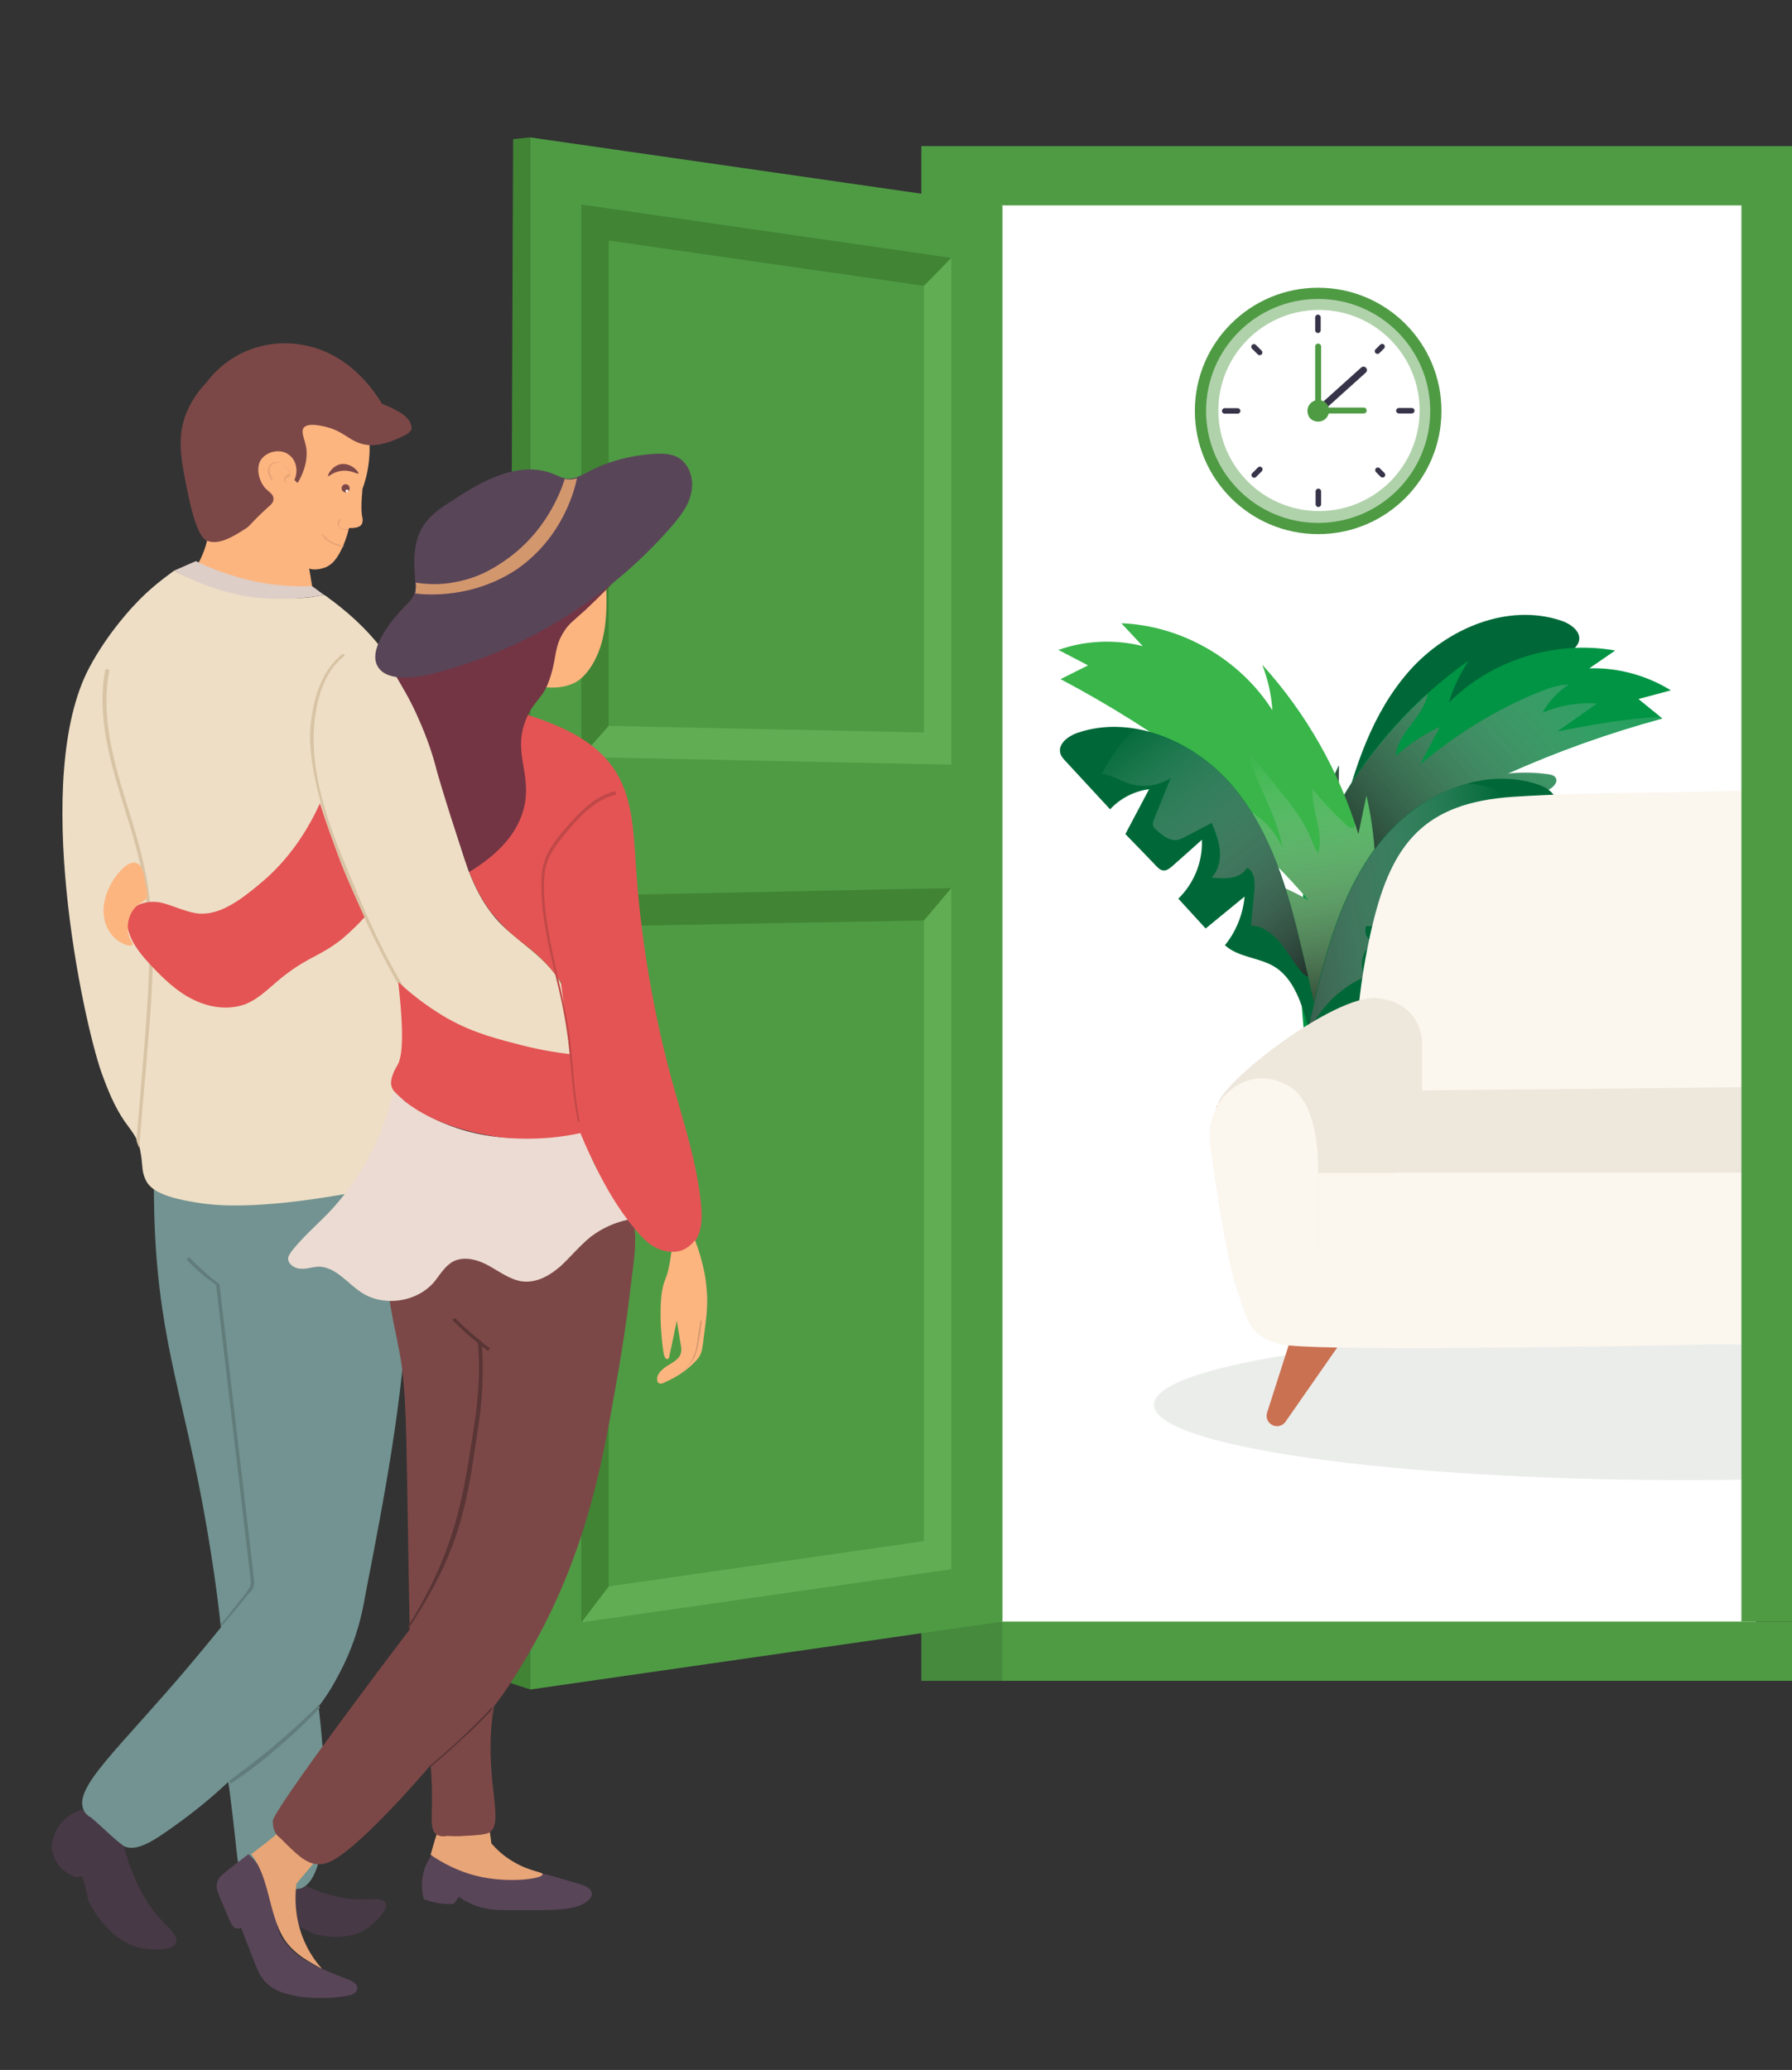 <svg width="522" height="603" viewBox="0 0 522 603" fill="none" xmlns="http://www.w3.org/2000/svg">
<rect x="0" y="0" width="522" height="603" fill="#333333" stroke="none"/>
<g clip-path="url(#clip0_27_834)">
<path d="M511.527 48.05H283.812V481.012H511.527V48.05Z" fill="white"/>
<path d="M390.634 239.587C394.46 223.677 399.767 207.52 410.69 195.248C421.613 183.038 439.263 175.577 454.814 180.818C457.591 181.743 460.676 184.025 459.936 186.8C459.689 187.787 458.949 188.527 458.27 189.267C454.012 193.892 449.692 198.517 445.434 203.142C442.472 199.935 438.399 197.838 434.079 197.283C436.362 201.662 438.707 205.978 440.99 210.357C437.967 213.44 434.943 216.585 431.981 219.668C431.425 220.285 430.746 220.902 429.882 220.963C428.895 221.025 428.093 220.347 427.352 219.73C424.452 217.14 421.551 214.612 418.713 212.022C418.404 218.373 420.996 224.725 425.563 229.165C422.909 232.063 420.255 234.962 417.602 237.86C413.837 234.777 410.073 231.693 406.247 228.548C406.741 233.728 408.715 238.723 411.986 242.732C408.098 246.308 402.112 246.247 397.607 248.96C392.855 251.858 390.51 257.408 388.844 262.712C383.475 280.04 384.586 296.443 384.463 314.203C377.613 291.51 385.265 261.972 390.634 239.587Z" fill="#006838"/>
<path d="M378.662 281.273C378.353 261.293 381.254 240.943 389.955 222.998C389.893 226.822 389.831 230.707 389.77 234.53C399.15 217.88 412.294 203.388 427.846 192.412C425.316 196.173 423.341 200.305 422.045 204.683C434.449 192.227 453.209 186.368 470.488 189.513C467.958 191.24 465.49 192.967 462.96 194.693C471.291 194.447 479.622 196.728 486.719 201.107C483.571 201.97 480.424 202.772 477.277 203.635C479.622 205.547 481.905 207.397 484.25 209.308C468.822 213.502 453.703 218.867 439.139 225.403C443.089 224.972 447.1 225.033 451.049 225.588C451.728 225.712 452.469 225.835 452.901 226.328C454.382 227.87 451.852 230.028 449.753 230.645C431.61 236.257 414.516 245.075 399.458 256.607C403.778 255.127 408.345 254.14 412.912 253.832C393.472 273.873 383.784 302.918 387.24 330.607C388.227 338.5 390.942 347.627 388.535 355.397C381.254 350.278 384.277 332.888 383.043 324.995C380.822 310.442 378.908 295.888 378.662 281.273Z" fill="#009444"/>
<path d="M397.422 263.267C399.89 263.39 401.124 260.43 402.606 258.395C403.778 256.792 405.383 255.558 407.11 254.51C404.58 255.003 402.05 255.682 399.582 256.483C414.639 244.952 431.733 236.133 449.877 230.522C451.913 229.905 454.505 227.747 453.024 226.205C452.53 225.712 451.851 225.588 451.172 225.465C447.223 224.91 443.212 224.848 439.262 225.28C453.826 218.743 468.945 213.378 484.373 209.185C484.25 209.062 484.065 208.938 483.941 208.815C473.759 209.247 463.638 211.158 453.641 213.07C457.529 210.357 461.417 207.643 465.243 204.93C459.812 204.56 454.32 205.485 449.321 207.582C451.172 204.313 453.826 201.477 457.035 199.38C453.641 199.503 450.37 200.737 447.223 202.032C435.066 207.15 423.711 214.18 413.652 222.752C415.565 219.113 417.478 215.475 419.391 211.775C414.701 213.872 410.381 216.77 406.617 220.223C407.049 213.378 414.824 208.753 415.874 202.093C405.568 211.405 396.743 222.382 389.893 234.468C389.955 230.645 390.016 226.76 390.078 222.937C387.795 227.685 385.882 232.618 384.339 237.675C385.882 246.493 388.288 255.312 394.521 261.478C395.2 262.403 396.249 263.205 397.422 263.267Z" fill="url(#paint0_linear_27_834)"/>
<path d="M396.311 291.14C400.94 271.715 402.544 251.242 398.039 231.755C397.237 235.517 396.496 239.278 395.694 243.04C390.14 224.787 380.513 207.767 367.677 193.645C369.343 197.9 370.331 202.34 370.639 206.903C361.197 192.042 344.227 182.237 326.639 181.558C328.737 183.778 330.774 185.998 332.872 188.218C324.788 186.183 316.148 186.553 308.311 189.328C311.211 190.808 314.05 192.35 316.95 193.83C314.297 195.187 311.581 196.482 308.928 197.838C323.06 205.3 336.636 213.81 349.41 223.368C345.646 222.073 341.697 221.272 337.747 220.963C337.068 220.902 336.328 220.902 335.772 221.272C333.983 222.443 336.019 225.095 337.87 226.143C354.347 235.517 369.096 247.912 381.254 262.403C377.366 259.998 373.108 258.087 368.726 256.73C383.352 280.533 386.499 310.935 377.057 337.205C374.404 344.667 369.714 352.992 370.392 361.132C378.6 357.74 379.464 340.103 382.426 332.703C387.919 319.137 392.917 305.323 396.311 291.14Z" fill="#39B54A"/>
<path d="M398.04 231.755C397.237 235.517 396.497 239.278 395.694 243.04C395.386 241.93 395.016 240.882 394.645 239.772C394.707 240.203 394.707 240.697 394.399 241.005C393.843 241.498 392.979 241.005 392.424 240.512C388.783 237.182 385.389 233.605 382.303 229.782C382.056 236.072 385.512 242.238 384.093 248.343C383.044 247.542 382.612 246.185 382.18 244.952C380.143 239.463 376.379 234.715 372.676 230.152C369.467 226.143 366.196 222.073 362.987 218.065C365.703 228.055 371.874 236.997 373.663 247.172C371.874 242.978 368.788 239.278 364.962 236.812C364.839 238.97 365.209 241.19 366.011 243.225C364.592 242.362 363.111 241.56 361.691 240.697C361.691 241.375 361.691 242.053 361.753 242.732C368.85 248.713 375.391 255.25 381.316 262.342C377.428 259.937 373.17 258.025 368.788 256.668C376.626 269.433 381.131 284.11 382.241 299.033C383.167 298.848 384.031 298.478 384.772 298.047C386.623 296.937 388.104 295.272 389.4 293.545C393.411 288.303 396.558 282.445 399.15 276.34C401.372 261.478 401.434 246.37 398.04 231.755Z" fill="url(#paint1_linear_27_834)"/>
<path d="M378.168 272.208C374.341 256.298 369.034 240.142 358.111 227.87C347.188 215.66 329.539 208.198 313.988 213.44C311.211 214.365 308.125 216.647 308.865 219.422C309.112 220.408 309.853 221.148 310.532 221.888C314.79 226.513 319.11 231.138 323.368 235.763C326.33 232.557 330.403 230.46 334.723 229.905C332.439 234.283 330.094 238.6 327.811 242.978C330.835 246.062 333.859 249.207 336.821 252.29C337.376 252.907 338.055 253.523 338.919 253.585C339.906 253.647 340.709 252.968 341.449 252.352C344.35 249.762 347.25 247.233 350.089 244.643C350.397 250.995 347.805 257.347 343.239 261.787C345.892 264.685 348.546 267.583 351.2 270.482C354.964 267.398 358.728 264.315 362.555 261.17C362.061 266.35 360.086 271.345 356.815 275.353C360.703 278.93 366.689 278.868 371.194 281.582C375.946 284.48 378.291 290.03 379.957 295.333C385.326 312.662 384.215 329.065 384.339 346.825C391.189 324.132 383.475 294.593 378.168 272.208Z" fill="#006838"/>
<path d="M320.961 225.403C323.8 225.773 326.33 227.438 329.045 228.302C332.995 229.535 337.5 228.918 341.017 226.637C339.413 230.583 337.808 234.53 336.204 238.538C335.957 239.093 335.772 239.71 335.833 240.327C335.957 241.005 336.512 241.498 337.006 241.93C338.734 243.472 340.77 245.075 343.054 244.643C343.794 244.52 344.411 244.15 345.09 243.842C347.744 242.485 350.336 241.067 352.989 239.71C354.038 242.3 355.087 245.013 355.334 247.788C355.581 250.625 354.902 253.647 352.928 255.62C356.692 256.113 361.382 256.113 363.233 252.783C365.517 253.832 365.578 256.977 365.393 259.443C365.085 262.835 364.714 266.227 364.406 269.618C367.985 269.742 371.009 272.208 373.231 274.983C375.452 277.758 377.118 280.965 379.525 283.555C379.957 283.987 380.513 284.48 381.068 284.48C380.081 280.225 379.093 276.155 378.168 272.27C374.341 256.36 369.034 240.203 358.111 227.932C351.138 220.1 341.326 214.18 331.082 212.392C330.897 212.515 330.711 212.638 330.526 212.762C326.268 215.968 323.553 220.717 320.961 225.403Z" fill="url(#paint2_linear_27_834)"/>
<path d="M383.907 287.317C387.734 271.407 393.041 255.25 403.964 242.978C414.887 230.768 432.536 223.307 448.088 228.548C450.865 229.473 453.95 231.755 453.21 234.53C452.963 235.517 452.222 236.257 451.543 236.997C447.285 241.622 442.965 246.247 438.707 250.872C435.745 247.665 431.672 245.568 427.352 245.013C429.636 249.392 431.981 253.708 434.264 258.087C431.24 261.17 428.216 264.315 425.254 267.398C424.699 268.015 424.02 268.632 423.156 268.693C422.169 268.755 421.366 268.077 420.626 267.46C417.725 264.87 414.825 262.342 411.986 259.752C411.678 266.103 414.27 272.455 418.836 276.895C416.183 279.793 413.529 282.692 410.875 285.59C407.111 282.507 403.347 279.423 399.521 276.278C400.014 281.458 401.989 286.453 405.26 290.462C401.372 294.038 395.386 293.977 390.881 296.69C386.129 299.588 383.784 305.138 382.118 310.442C376.749 327.77 377.86 344.173 377.736 361.933C370.886 339.302 378.6 309.702 383.907 287.317Z" fill="#006838"/>
<path d="M397.73 284.48C396.003 281.828 396.496 277.943 398.78 275.785C399.026 275.538 399.273 275.292 399.397 274.983C399.52 274.428 399.026 273.935 398.594 273.503C397.73 272.517 397.484 271.037 397.916 269.803C400.507 269.742 403.161 270.112 405.63 270.913C406.123 268.323 407.728 265.918 410.073 264.562C410.381 263.082 409.394 261.725 408.715 260.368C408.036 259.012 407.789 257.1 409.024 256.298C409.949 255.682 411.122 255.99 412.171 256.36C413.714 256.853 415.257 257.408 416.799 257.902C417.17 258.025 417.54 258.148 417.91 258.025C418.589 257.84 418.898 257.1 419.206 256.483C420.502 253.338 422.539 250.502 425.13 248.343C425.624 247.912 426.179 247.418 426.179 246.74C426.179 246.247 425.809 245.753 425.501 245.383C424.081 243.657 422.909 241.745 422.045 239.648C421.86 239.217 421.736 238.785 421.798 238.353C421.983 237.305 423.217 236.935 424.266 236.75C429.08 235.887 433.893 234.962 438.707 234.098C438.275 230.398 433.647 229.165 430.623 228.61C429.574 228.425 428.525 228.302 427.475 228.24C418.589 230.645 410.258 236.072 404.087 242.978C393.164 255.188 387.857 271.345 384.03 287.317C382.981 291.695 381.871 296.32 380.76 301.068C380.821 301.192 380.821 301.315 380.883 301.438C384.03 293.977 390.202 287.748 397.73 284.48Z" fill="url(#paint3_linear_27_834)"/>
<path d="M354.471 322.158C354.471 322.158 383.29 318.027 407.358 322.158C407.358 322.158 406.741 369.703 389.708 371.307C389.708 371.307 385.882 372.417 381.007 372.663C374.219 372.972 367.739 369.765 363.975 364.092C359.408 357.062 354.162 344.297 354.471 322.158Z" fill="#F15A29"/>
<path d="M364.036 364.03C367.8 369.703 374.28 372.91 381.068 372.602C385.943 372.355 389.769 371.245 389.769 371.245C392.3 370.998 394.521 369.703 396.373 367.73C367.492 361.317 360.642 333.443 359.099 321.542C356.198 321.85 354.532 322.097 354.532 322.097C354.162 344.297 359.407 357.062 364.036 364.03Z" fill="url(#paint4_linear_27_834)"/>
<path d="M491.039 431.185C576.585 431.185 645.935 421.356 645.935 409.232C645.935 397.107 576.585 387.278 491.039 387.278C405.492 387.278 336.143 397.107 336.143 409.232C336.143 421.356 405.492 431.185 491.039 431.185Z" fill="#EBEDEB"/>
<path d="M610.451 309.702C610.451 309.702 608.723 243.348 585.272 235.948C561.328 228.363 535.78 228.98 510.972 230.152C487.583 231.2 464.009 230.583 440.682 232.125C415.01 233.852 405.506 245.568 399.829 269.31C396.682 282.445 395.016 296.258 394.707 309.763L388.968 326.907H492.52H512.576H616.128L610.451 309.702Z" fill="#FBF6EE"/>
<path d="M414.208 317.657V302.795C414.208 302.795 413.652 291.942 401.063 290.77C388.474 289.598 354.162 316.485 354.718 322.22C355.273 327.955 361.568 368.532 365.579 370.258C369.59 371.985 379.896 380.002 389.029 375.377C398.163 370.875 414.208 317.657 414.208 317.657Z" fill="#EEE7DC"/>
<path d="M414.208 317.657C414.023 317.965 412.912 318.952 411.184 320.308C403.47 326.66 383.846 341.645 383.846 341.645H617.856L586.383 315.93L414.208 317.657Z" fill="#EEE7DC"/>
<path d="M383.907 341.707V365.325H617.732L617.918 341.707H383.907Z" fill="#FBF6EE"/>
<path d="M376.44 388.573L369.097 411.513C368.479 413.487 369.961 415.46 371.997 415.46C372.984 415.46 373.91 414.967 374.465 414.165L391.868 389.19L376.44 388.573Z" fill="#CA7151"/>
<path d="M640.134 315.56C636.37 313.71 632.05 313.402 626.928 315.992C616.622 321.11 617.795 341.707 617.795 341.707V364.585H506.899H494.742H383.908V341.707C383.908 341.707 385.08 321.11 374.774 315.992C369.652 313.402 365.332 313.71 361.568 315.56C354.965 318.767 351.509 326.167 352.496 333.443C354.101 345.345 357.187 366.003 359.902 374.328C363.913 386.353 363.913 388.635 372.491 391.472C379.958 393.938 475.611 392.15 500.851 391.595C526.091 392.15 621.806 393.938 629.211 391.472C637.789 388.635 637.789 386.353 641.8 374.328C644.577 366.003 647.601 345.345 649.206 333.443C650.193 326.167 646.737 318.767 640.134 315.56Z" fill="#FBF6EE"/>
<path d="M383.969 155.597C403.805 155.597 419.885 139.528 419.885 119.707C419.885 99.885 403.805 83.817 383.969 83.817C364.133 83.817 348.053 99.885 348.053 119.707C348.053 139.528 364.133 155.597 383.969 155.597Z" fill="#4F9B44"/>
<path opacity="0.55" d="M383.969 152.328C401.998 152.328 416.614 137.723 416.614 119.707C416.614 101.69 401.998 87.085 383.969 87.085C365.939 87.085 351.323 101.69 351.323 119.707C351.323 137.723 365.939 152.328 383.969 152.328Z" fill="white"/>
<path d="M384.215 148.875C400.404 148.875 413.528 135.761 413.528 119.583C413.528 103.406 400.404 90.292 384.215 90.292C368.026 90.292 354.902 103.406 354.902 119.583C354.902 135.761 368.026 148.875 384.215 148.875Z" fill="white"/>
<path d="M383.908 97.013C383.476 97.013 383.105 96.643 383.105 96.212V92.45C383.105 92.018 383.476 91.648 383.908 91.648C384.34 91.648 384.71 92.018 384.71 92.45V96.212C384.71 96.643 384.401 97.013 383.908 97.013Z" fill="#373449"/>
<path d="M384.031 147.703C383.599 147.703 383.229 147.333 383.229 146.902V143.14C383.229 142.708 383.599 142.338 384.031 142.338C384.463 142.338 384.833 142.708 384.833 143.14V146.902C384.833 147.333 384.463 147.703 384.031 147.703Z" fill="#373449"/>
<path d="M406.679 119.645C406.679 119.213 407.049 118.843 407.481 118.843H411.245C411.677 118.843 412.048 119.213 412.048 119.645C412.048 120.077 411.677 120.447 411.245 120.447H407.481C407.049 120.447 406.679 120.077 406.679 119.645Z" fill="#373449"/>
<path d="M355.952 119.706C355.952 119.275 356.322 118.905 356.754 118.905H360.519C360.951 118.905 361.321 119.275 361.321 119.706C361.321 120.138 360.951 120.508 360.519 120.508H356.754C356.322 120.508 355.952 120.2 355.952 119.706Z" fill="#373449"/>
<path d="M400.693 102.872C400.385 102.563 400.385 102.07 400.693 101.762L402.051 100.405C402.36 100.097 402.853 100.097 403.162 100.405C403.47 100.713 403.47 101.207 403.162 101.515L401.804 102.872C401.557 103.18 401.002 103.18 400.693 102.872Z" fill="#373449"/>
<path d="M364.777 138.947C364.469 138.638 364.469 138.145 364.777 137.837L366.444 136.172C366.752 135.863 367.246 135.863 367.554 136.172C367.863 136.48 367.863 136.973 367.554 137.282L365.888 138.947C365.58 139.255 365.086 139.255 364.777 138.947Z" fill="#373449"/>
<path d="M400.816 136.418C401.125 136.11 401.619 136.11 401.927 136.418L403.285 137.775C403.593 138.083 403.593 138.577 403.285 138.885C402.976 139.193 402.483 139.193 402.174 138.885L400.816 137.528C400.508 137.22 400.508 136.727 400.816 136.418Z" fill="#373449"/>
<path d="M364.715 100.467C365.023 100.158 365.517 100.158 365.826 100.467L367.492 102.132C367.8 102.44 367.8 102.933 367.492 103.242C367.183 103.55 366.69 103.55 366.381 103.242L364.715 101.577C364.406 101.33 364.406 100.775 364.715 100.467Z" fill="#373449"/>
<path d="M383.969 120.138C383.476 120.138 383.105 119.768 383.105 119.275V100.96C383.105 100.467 383.476 100.097 383.969 100.097C384.463 100.097 384.833 100.467 384.833 100.96V119.275C384.833 119.768 384.463 120.138 383.969 120.138Z" fill="#4F9B44"/>
<path d="M383.723 119.583C383.723 119.09 384.093 118.72 384.587 118.72H397.238C397.731 118.72 398.101 119.09 398.101 119.583C398.101 120.077 397.731 120.447 397.238 120.447H384.587C384.093 120.447 383.723 120.015 383.723 119.583Z" fill="#4F9B44"/>
<path d="M397.176 107.805L384.093 119.583" stroke="#373449" stroke-width="2" stroke-miterlimit="10" stroke-linecap="round"/>
<path d="M386.684 117.918C388.35 120.94 385.265 124.023 382.241 122.358C381.87 122.112 381.5 121.803 381.315 121.433C379.649 118.412 382.734 115.328 385.758 116.993C386.129 117.24 386.437 117.548 386.684 117.918Z" fill="#4F9B44"/>
<path d="M524.549 472.378H268.384V489.645H524.549V472.378Z" fill="#4F9B44"/>
<path opacity="0.11" d="M291.958 472.378H268.384V489.645H291.958V472.378Z" fill="black"/>
<path d="M524.549 42.562V472.378H507.269V59.828H285.663V472.378H268.384V42.562H524.549Z" fill="#4F9B44"/>
<path d="M154.464 40.033V492.173L147.676 489.953L149.465 40.527L154.217 40.033H154.464Z" fill="#408434"/>
<path d="M292.019 472.378V59.828L154.464 40.033V492.173L292.019 472.378Z" fill="#4F9B44"/>
<path d="M277.085 75.122V222.752C266.162 222.505 282.948 222.875 169.337 220.532L177.298 211.467L269.125 213.378V83.262L277.085 75.122Z" fill="#61AD53"/>
<path d="M277.085 258.703V457.147L169.337 472.625L177.298 462.142L269.125 448.945V268.138L277.085 258.703Z" fill="#61AD53"/>
<path d="M277.085 258.703L269.125 268.138L177.298 269.803V462.142L169.337 472.625V260.923L277.085 258.703Z" fill="#408434"/>
<path d="M277.085 75.122L269.125 83.262L177.298 70.065V211.405L169.337 220.47V59.582L277.085 75.122Z" fill="#408434"/>
<path d="M311.088 179.03V176.933V179.03ZM311.026 130.375V128.278V130.375Z" fill="#E8F4F3"/>
<path d="M18.34 530.509C15.589 533.26 15.197 536.601 15 537.78C15 538.762 15.393 541.12 17.162 543.478C18.93 545.639 21.092 546.425 21.878 546.818C22.664 546.818 23.253 546.622 24.039 546.622C24.629 548.98 25.218 551.338 25.808 553.892C27.576 557.232 32.292 565.485 40.938 567.45C44.868 568.236 50.567 568.236 51.353 565.878C51.942 564.11 49.388 561.752 47.816 560.18C43.886 556.25 39.17 549.569 36.026 537.583C32.096 534.046 28.362 530.706 24.432 527.169C23.45 527.169 20.699 527.955 18.34 530.509Z" fill="#473945"/>
<path d="M73.361 555.464C73.557 558.608 75.326 560.769 75.915 561.359C76.505 561.752 78.077 562.931 80.435 563.127C82.596 563.324 84.365 562.341 84.954 561.948C85.347 561.555 85.544 560.966 85.937 560.573C87.705 561.555 89.474 562.341 91.243 563.324C94.19 564.11 101.854 565.682 107.552 561.359C110.107 559.394 113.251 555.857 112.268 554.285C111.482 552.91 108.731 553.303 106.963 553.303C102.443 553.499 95.959 552.91 86.919 548.39C82.793 548.98 78.666 549.373 74.343 549.962C74.147 550.748 73.164 552.713 73.361 555.464Z" fill="#473945"/>
<path d="M44.868 338.141C44.671 349.735 45.064 358.97 45.457 364.668C47.815 396.697 55.086 412.023 61.374 451.912C62.946 461.736 63.928 469.793 64.321 474.115C62.553 476.277 59.212 480.403 54.889 485.512C34.65 509.484 21.091 520.881 24.431 527.365C24.628 527.955 25.217 528.741 26.593 529.527C29.147 531.688 31.505 534.046 34.06 536.208C35.239 537.19 35.632 537.386 36.025 537.779C39.562 539.548 44.475 536.404 49.191 533.064C53.71 529.92 59.802 525.4 66.483 519.113C66.876 521.274 67.269 525.007 67.858 529.723C69.43 542.692 69.234 548.587 72.967 550.355C73.753 550.748 75.129 551.141 77.29 550.552C80.238 550.552 82.989 550.355 85.936 550.355C86.526 550.355 86.919 550.159 87.508 550.159C97.923 546.622 94.19 508.895 92.814 497.105C94.19 495.337 96.155 492.586 98.12 488.852C103.818 478.635 105.587 469.596 106.373 464.88C111.875 436.585 117.377 408.093 118.752 379.209C119.538 364.865 119.145 350.324 117.377 335.98C116.394 328.71 116.591 326.352 109.32 328.317C103.229 329.889 97.334 333.229 91.046 334.998C76.308 338.534 60.391 339.91 44.868 338.141Z" fill="#729391"/>
<path d="M93.012 496.516C88.885 500.642 84.366 504.769 79.257 509.091C74.933 512.628 70.807 515.772 66.877 518.72C66.877 519.113 67.073 519.309 67.073 519.702C71.2 516.951 75.719 513.611 80.239 509.681C85.152 505.555 89.475 501.428 93.208 497.498C93.012 497.302 93.012 496.909 93.012 496.516Z" fill="#617C7A"/>
<path d="M73.951 461.933C74.147 461.147 73.951 460.361 73.951 459.771L63.929 374.1C62.357 372.921 60.785 371.742 59.213 370.17C57.641 368.795 56.266 367.419 55.087 366.24L54.301 366.83C56.855 369.581 59.803 372.135 62.947 374.297L72.969 459.771C72.969 460.361 73.165 461.147 72.969 461.736C72.772 462.522 72.183 463.112 71.79 463.898C69.235 467.042 66.877 470.186 64.322 473.133C64.322 473.329 64.322 473.722 64.322 473.919C67.073 470.775 69.824 467.631 72.379 464.291C73.165 463.701 73.754 462.915 73.951 461.933Z" fill="#617C7A"/>
<path d="M144.102 267.207C134.669 255.811 133.097 240.287 128.774 226.14C119.735 195.487 108.142 183.697 97.138 175.248C95.959 174.462 95.173 173.676 94.387 173.283C91.635 173.872 88.885 174.265 85.74 174.265C70.61 175.051 58.23 170.139 50.763 166.209C47.816 168.371 43.492 171.515 39.169 176.23C39.169 176.23 31.506 184.09 26.004 194.504C9.105 226.336 24.039 296.681 29.541 312.401C31.309 317.313 33.274 322.226 36.222 326.548C37.99 329.103 40.152 331.461 40.742 334.605C41.724 339.321 41.135 340.892 42.313 343.447C43.689 346.787 47.816 348.949 58.623 350.521C62.75 351.11 74.343 352.486 100.871 347.77C109.91 346.198 114.43 345.019 116.984 341.089C120.128 336.57 118.949 330.871 118.36 327.138C116.984 318.492 116.198 306.113 118.556 289.411C123.469 293.144 130.543 297.664 139.779 301.397C150.193 305.524 159.625 306.899 166.306 307.488C166.503 305.72 166.699 303.362 166.503 300.611C166.503 300.611 166.699 293.93 164.145 288.036C160.411 279.193 149.8 274.084 144.102 267.207Z" fill="#EEDEC5"/>
<path d="M94.386 165.423C94.386 165.423 95.172 165.227 95.958 164.637C97.923 163.458 100.281 159.528 101.657 153.83C102.836 153.83 104.801 153.83 105.39 152.651C105.783 151.865 105.587 151.079 105.587 150.883C105.194 149.311 105.194 146.756 105.587 142.433C106.766 139.289 108.731 132.216 106.962 123.373C105.98 118.854 104.604 111.584 98.709 106.868C90.456 100.58 77.683 101.956 69.43 107.654C60.588 113.745 58.623 123.57 58.426 125.142C58.033 127.5 57.64 132.019 59.409 140.468C61.177 149.114 61.767 155.009 59.016 161.493C58.426 163.065 57.64 164.244 57.051 165.227C57.837 166.209 58.819 166.995 59.605 167.781C70.02 176.623 85.347 174.069 91.242 172.693C90.849 170.336 90.456 167.978 90.063 165.62C91.046 166.013 92.618 166.013 94.386 165.423Z" fill="#FDB580"/>
<path d="M50.764 166.209L57.052 163.458C60.982 165.423 66.484 167.585 73.165 169.157C80.239 170.729 86.331 170.925 90.85 170.729C92.029 171.515 93.208 172.497 94.387 173.283C89.475 174.265 81.811 175.051 72.772 173.872C62.947 172.3 55.283 168.764 50.764 166.209Z" fill="#DDCEC7"/>
<path d="M83.186 140.861C82.989 140.665 82.989 140.272 82.793 140.075C82.596 139.486 82.793 139.093 83.186 138.7C83.382 138.503 83.579 138.503 83.775 138.307H83.972C83.972 138.307 84.365 138.11 84.365 137.914C84.365 137.718 84.365 137.718 84.168 137.521C83.775 136.735 83.186 136.146 82.596 135.556C82.203 135.163 81.81 134.77 81.221 134.77C80.828 134.77 80.435 134.77 80.042 134.967C79.649 135.163 79.452 135.163 79.256 135.36C78.666 135.753 78.47 136.735 78.666 137.718C78.863 138.307 79.059 138.896 79.452 139.486L79.059 139.879C78.666 139.289 78.273 138.7 78.077 137.914C77.88 137.128 78.077 135.949 78.863 135.163C79.059 134.967 79.452 134.77 79.649 134.77C80.238 134.574 80.631 134.574 81.024 134.574C81.81 134.77 82.203 135.163 82.793 135.556C83.382 136.146 83.972 136.735 84.365 137.521C84.561 137.718 84.561 137.914 84.561 138.307C84.561 138.503 84.365 138.896 83.972 139.093H83.775C83.579 139.093 83.382 139.289 83.382 139.289C83.186 139.486 83.186 139.879 83.186 140.272C83.186 140.468 83.382 140.861 83.382 141.058L83.186 140.861Z" fill="#E8A577"/>
<path d="M78.077 147.739C78.863 147.149 79.845 146.167 79.649 145.184C79.649 144.005 78.47 143.416 77.291 142.237C75.522 140.272 74.343 136.342 76.112 133.788C77.88 131.43 82.007 130.447 84.561 132.805C86.33 134.377 86.919 137.325 85.74 139.879C86.133 140.075 86.33 140.468 86.723 140.665C89.277 136.342 89.474 133.002 89.277 130.84C88.884 128.089 87.509 125.928 88.491 124.552C89.277 123.766 90.653 123.57 93.011 123.963C100.674 125.142 101.46 129.072 107.355 129.661C107.355 129.661 111.875 130.251 118.753 126.321C119.342 125.928 119.539 125.535 119.735 125.338C119.932 124.945 119.932 124.356 119.735 123.766C119.342 122.195 117.77 120.819 116.002 119.837C115.216 119.444 113.644 118.461 111.286 117.675C110.107 115.71 102.443 102.545 87.509 100.384C85.347 99.991 78.863 99.205 71.592 102.349C65.304 105.1 61.767 109.226 60.195 111.387C58.426 113.156 56.069 116.103 54.3 120.23C51.352 127.696 52.728 134.181 55.086 145.381C57.444 155.992 59.409 157.17 60.392 157.563C63.928 158.939 68.448 155.992 71.789 153.83C73.361 152.651 72.182 153.241 78.077 147.739Z" fill="#7C4847"/>
<path d="M37.401 235.768C33.274 222.407 29.148 208.848 31.898 195.094L30.72 194.897C27.968 208.652 32.291 222.603 36.418 235.965C38.383 242.252 40.348 248.737 41.527 255.221C44.671 271.334 43.296 288.036 42.117 303.952C41.331 313.383 40.545 322.815 39.759 332.247C39.955 333.033 40.348 333.819 40.545 334.408C41.331 324.19 42.313 314.169 43.099 303.952C44.475 287.839 45.654 271.137 42.51 254.828C41.331 248.54 39.366 242.056 37.401 235.768Z" fill="#D8C4A5"/>
<path d="M102.247 255.81C95.566 240.091 89.671 224.568 91.832 208.455C92.618 202.954 94.583 195.487 100.478 190.967L99.889 190.378C93.797 195.094 91.636 202.954 90.85 208.455C90.26 212.189 87.902 223.585 101.264 256.203C104.408 263.67 108.928 274.084 115.609 286.071C116.591 287.053 117.574 288.035 118.556 289.018C111.875 278.407 106.766 266.814 102.247 255.81Z" fill="#D8C4A5"/>
<path d="M100.675 143.416C101.326 143.416 101.854 142.888 101.854 142.237C101.854 141.586 101.326 141.058 100.675 141.058C100.024 141.058 99.496 141.586 99.496 142.237C99.496 142.888 100.024 143.416 100.675 143.416Z" fill="#7C4847"/>
<path d="M95.566 138.7C95.37 138.307 96.942 135.36 99.693 135.163C102.444 134.967 104.605 137.521 104.409 137.914C104.212 138.307 102.444 136.932 99.889 137.128C97.138 137.325 95.763 138.896 95.566 138.7Z" fill="#7C4847"/>
<path d="M101.068 143.416C101.285 143.416 101.461 143.24 101.461 143.023C101.461 142.806 101.285 142.63 101.068 142.63C100.851 142.63 100.675 142.806 100.675 143.023C100.675 143.24 100.851 143.416 101.068 143.416Z" fill="white"/>
<path d="M101.46 154.42C100.871 154.42 100.478 154.42 99.888 154.223C99.692 154.223 99.299 154.027 99.102 153.83C99.102 153.83 98.316 153.241 98.316 152.455C98.316 152.062 98.513 151.472 98.906 151.079L99.299 151.472C98.906 151.865 98.906 152.258 98.709 152.651C98.709 152.651 98.709 153.241 99.102 153.634C99.299 153.83 99.692 153.83 99.692 154.027C100.281 154.027 100.871 154.223 101.46 154.223V154.42Z" fill="#E8A577"/>
<path d="M99.889 159.332C99.692 159.332 99.496 159.332 99.103 159.135H98.906C96.941 158.742 95.173 157.76 93.994 156.188L93.601 155.795C93.797 155.795 93.994 155.795 94.19 155.795C95.173 156.778 95.959 157.563 96.548 157.76C97.531 158.349 98.513 158.546 99.103 158.742C99.496 158.939 99.889 158.939 100.282 158.939C99.889 159.135 99.889 159.332 99.889 159.332Z" fill="#E8A577"/>
<path d="M65.109 545.836C64.323 546.425 63.34 547.408 63.144 548.98C62.947 550.159 63.536 551.338 63.929 552.517C64.912 554.875 65.895 557.036 66.877 559.394C67.27 560.18 67.467 560.769 68.056 561.359C68.646 561.948 69.628 561.948 70.218 561.555C71.397 564.699 72.772 568.04 73.951 571.184C74.737 573.149 75.523 575.31 76.899 576.882C79.65 580.222 84.169 581.205 88.296 581.794C92.619 582.187 96.745 582.187 101.068 581.401C102.247 581.205 103.623 580.812 104.016 579.633C104.409 578.061 102.64 577.078 101.068 576.489C87.903 571.577 85.545 569.022 82.794 565.485C78.471 560.18 82.597 555.464 77.095 546.229C75.523 543.478 73.755 541.317 72.379 540.138C69.235 542.496 66.681 544.46 65.109 545.836Z" fill="#594558"/>
<path d="M134.867 542.299C141.155 543.871 143.513 544.46 146.461 544.264C147.836 544.264 149.015 543.871 150.391 544.067C151.373 544.067 152.552 544.264 153.535 544.657C158.84 545.836 163.949 547.408 169.255 548.98C170.63 549.373 172.202 550.159 172.399 551.534C172.595 552.713 171.416 553.499 171.023 553.892C167.29 556.84 160.019 556.447 147.443 556.447C145.282 556.447 142.138 556.447 138.404 555.071C136.242 554.285 134.67 553.303 133.688 552.517C133.098 553.303 132.705 554.089 132.116 554.678C130.544 554.678 128.382 554.678 126.221 554.089C125.238 553.892 124.256 553.499 123.47 553.303C123.077 551.927 122.684 549.766 123.077 547.015C123.47 543.871 124.845 541.709 125.631 540.531C129.365 541.12 132.705 541.906 134.867 542.299Z" fill="#594558"/>
<path d="M91.243 542.888C89.671 544.853 87.903 546.818 86.331 548.783C85.938 552.32 85.545 559.394 89.278 566.861C90.654 569.612 92.226 571.773 93.798 573.542C90.654 571.773 85.938 569.612 82.794 564.896C78.078 557.233 78.667 547.211 73.165 540.137C74.541 539.155 75.916 537.976 77.292 536.994C78.471 536.011 79.453 535.225 80.632 534.243C83.973 536.994 87.51 539.941 91.243 542.888Z" fill="#E8A577"/>
<path d="M125.435 540.334C128.579 542.496 133.688 545.443 140.369 546.818C149.211 548.587 158.054 547.211 158.054 546.032C158.054 545.246 154.517 545.246 149.801 542.495C146.657 540.727 144.495 538.566 143.12 536.994C142.923 535.029 142.53 533.064 142.334 530.902C137.618 531.099 132.902 531.099 128.186 531.295C127.203 534.243 126.221 537.387 125.435 540.334Z" fill="#E8A577"/>
<path d="M128.186 340.893C118.361 346.591 113.055 358.381 112.858 369.777C112.662 379.209 115.61 388.248 116.985 397.679C117.968 404.95 118.164 412.22 118.361 419.49C118.754 437.961 118.95 456.431 119.343 474.705C115.806 479.224 79.453 527.365 79.453 530.509C79.453 531.492 79.65 532.474 79.65 532.474C80.043 534.046 81.025 535.029 81.615 535.422C86.724 540.531 89.278 543.085 93.012 543.085C93.012 543.085 94.191 543.085 95.173 542.692C102.64 540.531 122.291 517.934 125.435 514.2C125.828 518.523 125.828 522.06 125.828 524.418C125.828 529.92 125.238 533.064 127.203 534.439C128.186 535.029 129.365 535.029 130.151 534.832C131.33 534.832 132.902 535.029 135.063 534.832C139.19 534.636 141.351 534.439 142.53 533.85C147.05 530.902 141.351 519.506 143.316 501.035C143.513 499.463 143.709 498.088 143.906 497.105C144.495 496.319 145.478 494.944 146.657 493.372C165.128 466.256 172.792 440.712 177.901 412.023C180.062 400.037 182.224 387.855 183.599 375.672C184.385 368.205 186.94 357.398 182.42 350.717C178.097 344.233 167.093 340.893 160.019 338.928C149.408 336.177 137.618 335.391 128.186 340.893Z" fill="#7C4847"/>
<path d="M133.884 506.734C130.937 509.484 128.186 511.842 125.435 514.2C125.435 514.397 125.435 514.593 125.435 514.79C128.186 512.432 131.133 509.877 134.081 507.127C137.421 504.179 140.565 501.035 143.316 498.088C143.316 497.695 143.513 497.498 143.513 497.105C140.565 500.249 137.421 503.393 133.884 506.734Z" fill="#593535"/>
<path d="M138.993 417.722C140.565 408.29 140.958 399.841 140.369 392.178C140.958 392.571 141.548 393.16 142.137 393.553L142.727 392.767C141.941 392.178 140.958 391.588 140.172 390.802C140.172 390.802 140.172 390.802 140.172 390.606H139.976C137.421 388.641 134.867 386.283 132.509 383.925L131.723 384.514C134.081 386.872 136.439 389.034 139.19 391.195C139.976 399.055 139.386 407.504 137.814 417.329C136.046 427.546 134.67 442.087 127.007 458.789C124.059 465.077 121.112 470.186 118.95 473.526C118.95 473.919 118.95 474.312 118.95 474.509C121.308 470.972 124.649 465.666 127.989 458.986C135.849 443.266 137.225 429.118 138.993 417.722Z" fill="#593535"/>
<path d="M176.328 166.406C176.918 175.641 177.311 185.662 172.595 193.522C171.416 195.487 169.844 197.452 167.879 198.631C164.735 200.399 161.001 200.596 157.464 200.006C153.731 199.417 149.997 197.845 147.443 195.094C144.299 191.754 143.316 186.841 142.727 182.322C141.941 176.624 141.548 170.729 142.727 165.227C143.906 159.529 147.05 154.223 151.962 151.276C155.892 148.918 160.608 148.328 165.128 148.132C177.311 147.346 175.739 156.974 176.328 166.406Z" fill="#FDB580"/>
<path d="M114.627 318.099C111.483 331.461 104.802 343.84 95.37 353.665C91.833 357.202 88.099 360.542 84.955 364.472C84.562 365.061 84.169 365.651 83.973 366.24C83.58 368.009 85.741 369.581 87.51 369.581C89.278 369.777 91.243 368.991 93.012 368.991C97.924 369.188 101.265 373.904 105.195 376.458C111.679 380.781 121.308 379.405 126.417 373.511C128.186 371.349 129.561 368.795 132.116 367.419C135.456 365.847 139.386 367.026 142.53 368.795C145.674 370.563 148.818 372.921 152.355 373.314C156.482 373.707 160.215 371.546 163.359 368.795C166.307 366.044 168.861 362.9 172.006 360.345C176.132 357.202 181.045 355.237 186.35 354.844C181.634 355.04 174.167 341.482 172.595 337.945C171.416 335.391 171.023 330.478 168.272 329.299C165.914 328.317 159.822 330.871 157.268 331.068C141.941 333.033 126.024 328.12 114.627 318.099Z" fill="#ECDBD2"/>
<path d="M166.111 307.096C165.128 300.022 164.342 293.145 163.36 286.071C160.805 282.337 158.251 279.783 156.286 278.014C152.945 275.067 149.212 272.709 145.478 268.583C144.496 267.404 143.513 266.421 142.924 265.635C142.531 265.046 141.155 263.277 139.583 260.33C137.422 256.4 136.046 252.47 135.26 249.719C132.705 239.502 129.561 228.301 125.042 216.708C123.273 211.992 121.308 207.67 119.54 203.347C123.077 202.757 127.989 202.364 133.884 203.15C138.994 203.74 143.12 205.115 147.247 206.294C159.43 209.831 172.792 214.154 179.473 224.961C184.189 232.624 184.582 242.253 185.172 251.291C186.547 272.709 190.084 294.127 195.783 314.955C199.123 326.942 203.053 338.731 204.232 351.11C204.625 355.237 204.429 360.149 201.285 362.9C198.534 365.258 194.604 365.061 191.46 363.686C189.888 362.9 187.923 361.917 183.796 356.612C180.848 352.879 176.918 347.18 172.399 337.552C170.827 334.408 169.844 331.854 169.058 330.085C160.019 332.05 152.356 331.854 147.247 331.461C147.247 331.461 125.631 329.692 114.824 317.903C114.431 317.51 114.234 316.92 114.234 316.92C113.055 314.759 115.413 310.829 115.806 310.24C117.182 307.882 117.771 301.594 116.003 286.071C121.505 291.18 126.614 294.52 130.347 296.681C138.404 301.201 145.478 302.773 152.159 304.541C157.661 305.917 162.574 306.703 166.111 307.096Z" fill="#E45454"/>
<path d="M75.327 257.775C69.628 262.491 63.537 267.011 57.052 266.028C53.515 265.439 50.175 263.67 46.637 262.884C43.1 262.295 38.581 263.277 37.402 266.618C36.812 268.19 37.009 270.155 37.598 271.727C38.777 275.46 41.528 278.604 44.279 281.551C47.816 285.285 51.746 289.018 56.266 291.179C60.982 293.537 66.484 294.323 71.397 292.555C75.916 290.786 79.257 286.857 83.187 283.909C90.457 278.407 93.208 278.604 99.693 273.495C102.641 270.941 104.802 268.779 106.178 267.207C104.016 262.491 101.658 257.186 99.496 251.881C97.138 245.593 94.977 239.698 93.208 234C90.064 240.877 84.759 250.112 75.327 257.775Z" fill="#E45454"/>
<path d="M42.707 258.955C42.904 259.937 43.1 260.919 42.707 261.705C42.314 262.295 41.528 262.688 40.939 263.081C37.009 265.439 36.026 271.334 38.777 275.067C38.188 275.657 37.402 275.46 36.812 275.264C33.472 274.281 30.917 270.941 30.328 267.404C29.738 263.867 30.721 260.33 32.489 257.186C33.472 255.418 36.616 251.095 39.17 251.291C42.118 251.684 41.921 256.007 42.707 258.955Z" fill="#FDB580"/>
<path d="M153.534 208.849C149.015 218.87 154.91 224.961 152.748 234.786C151.569 240.091 148.032 247.165 136.635 254.042C132.312 241.467 129.365 231.838 127.4 225.158C126.417 221.228 124.845 215.726 121.505 208.456C119.343 203.543 116.985 199.81 115.413 197.059C119.343 196.076 122.487 195.094 125.238 194.111C125.435 194.111 129.168 192.932 133.295 191.754C138.011 190.378 150.194 184.876 179.866 168.371C177.704 170.729 174.56 173.873 170.63 177.606C166.7 181.143 165.718 181.732 164.342 183.894C161.395 188.413 162.181 191.361 160.412 196.862C158.447 203.543 155.893 203.543 153.534 208.849Z" fill="#733544"/>
<path d="M126.81 196.076C153.141 189.199 177.311 174.266 195.389 153.634C197.944 150.686 200.498 147.542 201.284 143.809C202.267 140.076 201.088 135.556 197.747 133.395C195.782 132.216 193.228 132.019 190.673 132.216C183.796 132.609 176.918 134.377 170.826 137.718C169.254 138.504 167.486 139.486 165.717 139.486C163.949 139.486 162.377 138.504 160.805 137.914C150.98 134.181 140.369 140.076 131.526 145.97C128.382 147.935 125.238 150.097 123.273 153.241C120.325 157.76 120.522 163.655 120.915 168.96C120.915 170.336 121.111 171.515 120.718 172.89C120.129 174.462 118.95 175.641 117.771 176.82C114.627 179.964 107.553 188.413 109.714 193.522C112.072 199.22 122.29 197.255 126.81 196.076Z" fill="#594558"/>
<path d="M168.469 326.941L168.272 326.352C167.29 321.243 166.7 316.134 166.307 311.025C165.914 307.489 165.718 303.952 165.128 300.415C164.342 294.913 163.163 289.411 161.788 284.106C159.823 275.853 157.858 267.404 157.661 258.758C157.661 256.4 157.661 253.846 158.447 251.291C159.626 247.558 161.984 244.414 164.735 241.27C168.862 236.554 173.185 231.838 179.276 230.463L179.473 231.445C173.774 232.821 169.255 237.34 165.325 242.056C162.77 245.2 160.216 248.147 159.233 251.684C158.447 254.239 158.447 256.793 158.447 258.955C158.644 267.404 160.609 276.05 162.377 284.106C163.556 289.411 164.932 294.913 165.718 300.415C166.307 303.952 166.504 307.489 166.897 311.025C167.29 316.331 167.879 321.636 168.862 326.745L168.469 326.941Z" fill="#C14848"/>
<path d="M198.534 364.275C197.355 364.668 196.372 364.668 195.586 364.668C195.39 366.044 195.193 367.419 194.997 368.402C194.604 370.17 194.407 371.153 194.014 372.135C193.818 372.332 193.818 372.528 193.818 372.725C191.46 377.44 192.639 391.195 193.425 394.732C193.621 395.321 193.818 395.911 194.407 395.911C194.8 395.911 194.997 395.321 194.997 394.928C195.783 391.588 196.372 388.248 197.158 384.711C197.551 387.069 197.944 389.623 198.337 391.981C198.534 392.767 198.534 393.356 198.337 394.142C197.944 395.911 195.979 396.893 194.407 397.876C192.835 398.858 191.067 400.43 191.46 402.199C191.46 402.592 191.656 402.788 192.049 402.985C192.442 403.181 193.032 402.985 193.425 402.788C196.569 401.413 199.516 399.644 202.071 397.09C202.857 396.304 203.643 395.518 204.036 394.535C204.625 393.356 204.625 392.177 204.822 390.998C205.411 386.086 206.001 382.942 206.001 379.012C206.001 375.868 205.608 373.314 205.411 371.939C204.625 367.419 203.446 363.882 202.464 361.328C201.874 361.917 200.695 363.489 198.534 364.275Z" fill="#FDB580"/>
<path d="M202.071 394.928C202.66 393.749 202.857 392.57 203.25 390.016C203.446 388.248 203.839 386.479 204.036 384.711C204.232 384.711 204.429 384.711 204.429 384.711C204.232 386.479 204.036 388.248 203.643 390.016C203.25 392.177 203.053 393.553 202.464 394.928C202.071 395.911 201.285 397.286 199.713 398.662C199.123 399.055 198.534 399.448 198.141 399.841C200.499 398.269 201.678 396.304 202.071 394.928Z" fill="#D3976E"/>
<path d="M120.915 172.89C121.112 172.497 121.112 172.104 121.112 171.711C121.308 170.925 121.112 170.336 121.112 169.746C123.863 170.139 127.989 170.532 132.705 169.55C140.369 168.174 145.478 164.441 148.229 162.476C158.643 154.813 162.966 144.398 164.538 139.486C164.931 139.683 165.521 139.683 166.111 139.683C166.897 139.683 167.683 139.486 168.076 139.29C167.486 142.237 164.145 156.385 150.587 165.816C137.618 174.462 124.059 173.283 120.915 172.89Z" fill="#D3976E"/>
</g>
<defs>
<linearGradient id="paint0_linear_27_834" x1="481.506" y1="177.351" x2="379.381" y2="266.622" gradientUnits="userSpaceOnUse">
<stop stop-color="white" stop-opacity="0"/>
<stop offset="1"/>
</linearGradient>
<linearGradient id="paint1_linear_27_834" x1="377.249" y1="217.306" x2="390.512" y2="310.858" gradientUnits="userSpaceOnUse">
<stop stop-color="white" stop-opacity="0"/>
<stop offset="1"/>
</linearGradient>
<linearGradient id="paint2_linear_27_834" x1="327.839" y1="211.325" x2="393.561" y2="296.747" gradientUnits="userSpaceOnUse">
<stop stop-color="white" stop-opacity="0"/>
<stop offset="1"/>
</linearGradient>
<linearGradient id="paint3_linear_27_834" x1="440.795" y1="260.332" x2="342.772" y2="272.515" gradientUnits="userSpaceOnUse">
<stop stop-color="white" stop-opacity="0"/>
<stop offset="1"/>
</linearGradient>
<linearGradient id="paint4_linear_27_834" x1="376.63" y1="333.267" x2="370.615" y2="391.605" gradientUnits="userSpaceOnUse">
<stop stop-color="white" stop-opacity="0"/>
<stop offset="1"/>
</linearGradient>
<clipPath id="clip0_27_834">
<rect width="522" height="603" fill="white"/>
</clipPath>
</defs>
</svg>
